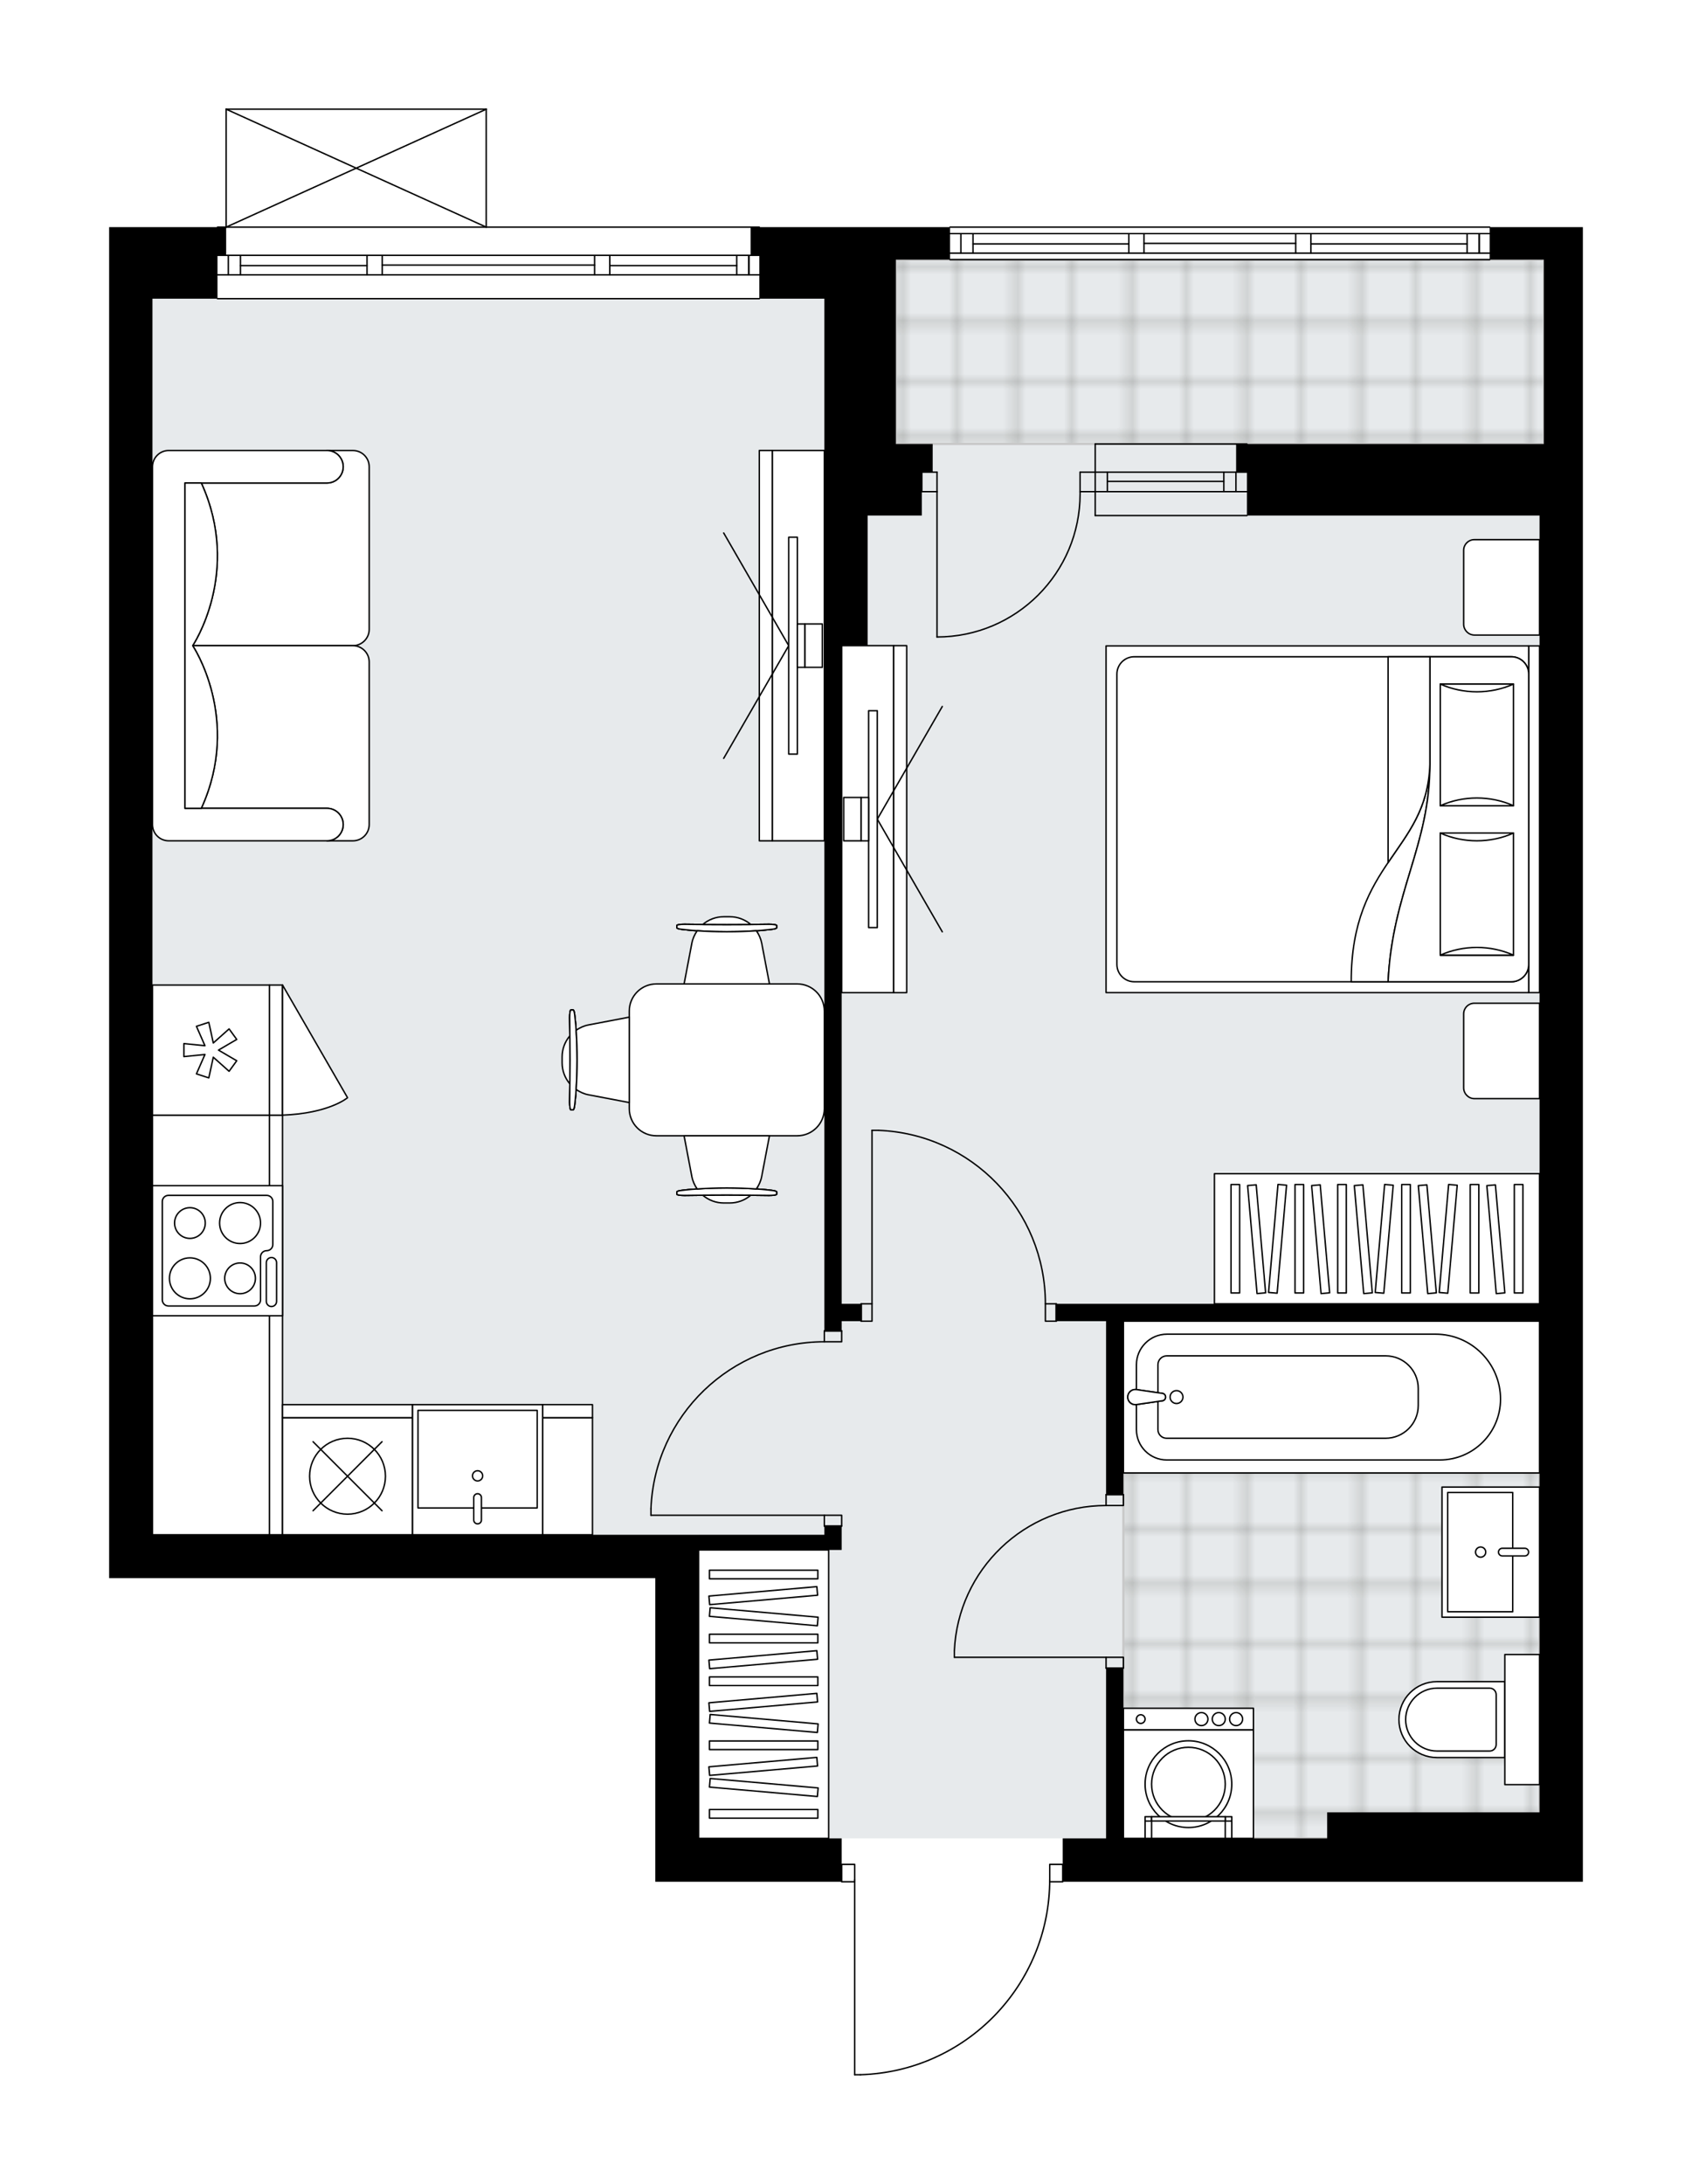 <svg xmlns="http://www.w3.org/2000/svg" xmlns:xlink="http://www.w3.org/1999/xlink" height="2000px" id="Layer_1" style="enable-background:new 0 0 1550.44 2000;" version="1.1" viewBox="0 0 1550.44 2000" width="1550.44px" x="0px" y="0px" xml:space="preserve">
<style type="text/css">
	.st0{fill:none;}
	.st1{opacity:0.25;fill:none;stroke:#12100B;stroke-width:0.4;stroke-miterlimit:10;}
	.st2{fill:#FFFFFF;}
	.st3{fill:#E7EAEC;}
	.st4{fill:url(#SVGID_1_);stroke:#C8C8C8;stroke-width:2;stroke-linecap:round;stroke-linejoin:round;stroke-miterlimit:10;}
	
		.st5{fill:url(#SVGID_00000167394568104243738830000002894394542400216479_);stroke:#C8C8C8;stroke-width:2;stroke-linecap:round;stroke-linejoin:round;stroke-miterlimit:10;}
	.st6{fill:none;stroke:#000000;stroke-width:1.3;stroke-linecap:round;stroke-linejoin:round;stroke-miterlimit:10;}
	.st7{fill:#FFFFFF;stroke:#000000;stroke-width:1.3;stroke-linecap:round;stroke-linejoin:round;stroke-miterlimit:10;}
	.st8{fill:none;stroke:#000000;stroke-width:1.3;stroke-linecap:round;stroke-linejoin:round;}
	.st9{fill:none;stroke:#000000;stroke-width:1.3;stroke-linecap:round;stroke-linejoin:round;stroke-dasharray:9.928,9.928;}
	.st10{font-family:'Arial-BoldMT','Arial'; font-weight:bold;}
	.st11{font-size:105.09px;}
	.st12{font-size:87.575px;}
	.st13{font-family: 'ArialMT','Arial';}
	.st14{font-size:40px;}
</style>
<pattern height="14.57" id="New_Pattern_Swatch_3" patternUnits="userSpaceOnUse" style="overflow:visible;" viewBox="7.49 -22.06 14.57 14.57" width="14.57" x="-1919.29" y="841.59">
	<g>
		<rect class="st0" height="14.57" width="14.57" x="7.49" y="-22.06" />
		<g>
			<rect class="st1" height="7.29" width="7.29" x="14.77" y="-7.49" />
		</g>
		<g>
			<rect class="st1" height="7.29" width="7.29" x="0.2" y="-7.49" />
		</g>
		<g>
			<rect class="st1" height="7.29" width="7.29" x="22.06" y="-14.77" />
		</g>
		<g>
			<rect class="st1" height="7.29" width="7.29" x="7.49" y="-14.77" />
			<rect class="st1" height="7.29" width="7.29" x="14.77" y="-22.06" />
		</g>
		<g>
			<rect class="st1" height="7.29" width="7.29" x="0.2" y="-22.06" />
		</g>
		<g>
			<rect class="st1" height="7.29" width="7.29" x="22.06" y="-29.35" />
		</g>
		<g>
			<rect class="st1" height="7.29" width="7.29" x="7.49" y="-29.35" />
		</g>
	</g>
</pattern>
<path class="st2" d="M1450.44,208v29.79v168.81v25.82v39.72  v1251.14h-39.72H1216.1H974.47c0,0.36-0.29,0.65-0.65,0.65h-11.3c-0.67,45.95-18.6,89.31-50.67,122.35  c-32.7,33.68-76.54,52.99-123.46,54.38c-0.01,0-0.01,0-0.02,0h-5.21c-0.36,0-0.65-0.29-0.65-0.65v-176.08h-11.27  c-0.36,0-0.65-0.29-0.65-0.65H600.46v-39.72h0v-238.31H404.84v0H100v-39.72V273.54v-39.73V208h98.65c0-0.36,0.29-0.65,0.65-0.65  h7.29V100c0,0,0-0.01,0-0.01c0-0.04,0.01-0.07,0.02-0.11c0.01-0.05,0.01-0.1,0.03-0.15c0,0,0,0,0-0.01  c0.01-0.02,0.03-0.04,0.04-0.06c0.03-0.05,0.06-0.1,0.1-0.14c0.03-0.03,0.06-0.04,0.09-0.06c0.04-0.03,0.07-0.05,0.12-0.07  c0.04-0.02,0.09-0.02,0.14-0.03c0.03-0.01,0.06-0.02,0.1-0.02h238.29c0,0,0,0,0,0h0.02c0.03,0,0.06,0.01,0.09,0.02  c0.05,0.01,0.1,0.01,0.15,0.03c0.04,0.02,0.08,0.05,0.12,0.07c0.03,0.02,0.07,0.04,0.09,0.06c0.04,0.04,0.07,0.09,0.1,0.14  c0.01,0.02,0.03,0.03,0.04,0.06c0,0,0,0,0,0.01c0.02,0.05,0.02,0.1,0.03,0.15c0.01,0.04,0.02,0.07,0.02,0.11c0,0,0,0.01,0,0.01  v107.35h249.58c0.36,0,0.65,0.29,0.65,0.65H820.9h49c0-0.36,0.29-0.65,0.65-0.65h494.5c0.36,0,0.65,0.29,0.65,0.65H1450.44z" id="background" />
<g id="floor">
	<polygon class="st3" points="1414.69,237.79 820.9,237.79 820.9,273.55 139.72,273.55 139.72,1405.52 640.18,1405.52    640.18,1683.55 820.9,1683.55 919.77,1683.55 1410.72,1683.55 1410.72,406.59 1414.69,406.59  " />
	<pattern id="SVGID_1_" patternTransform="matrix(0 7.006 -7.006 0 -54652.145 35391.762)" xlink:href="#New_Pattern_Swatch_3">
	</pattern>
	<rect class="st4" height="168.81" width="593.8" x="820.9" y="237.79" />
	
		<pattern id="SVGID_00000046305048887774695380000010156743324063841944_" patternTransform="matrix(0 7.006 -7.006 0 -54652.145 35391.762)" xlink:href="#New_Pattern_Swatch_3">
	</pattern>
	
		<rect height="473.65" style="fill:url(#SVGID_00000046305048887774695380000010156743324063841944_);stroke:#C8C8C8;stroke-width:2;stroke-linecap:round;stroke-linejoin:round;stroke-miterlimit:10;" width="381.3" x="1029.42" y="1209.9" />
	<g id="LINE_00000125582114561848899740000017467450529272114587_">
		<line class="st6" x1="1003.6" x2="1142.62" y1="450.28" y2="450.28" />
	</g>
	<g id="LINE_00000018947209712436043040000013858011020010810508_">
		<line class="st6" x1="1003.6" x2="1142.62" y1="432.41" y2="432.41" />
	</g>
	<g id="LINE_00000169544447031013779410000001918228758093591972_">
		<line class="st6" x1="1014.73" x2="1121.43" y1="440.85" y2="440.85" />
	</g>
	<g id="LINE_00000149367693863918342090000005279024109485506980_">
		<line class="st6" x1="1132.55" x2="1132.55" y1="450.28" y2="432.41" />
	</g>
	<g id="LINE_00000008869853079345581390000010446726454746076082_">
		<line class="st6" x1="1014.73" x2="1014.73" y1="450.28" y2="432.41" />
	</g>
	<g id="LINE_00000151520382187975089790000018069557826339665283_">
		<line class="st6" x1="1003.6" x2="1142.62" y1="472.13" y2="472.13" />
	</g>
	<g id="LINE_00000119081241642751365600000008138685126101642386_">
		<line class="st6" x1="1142.62" x2="1003.6" y1="406.59" y2="406.59" />
	</g>
	<g id="LINE_00000178185650896511543980000004811399525896570813_">
		<line class="st6" x1="1121.43" x2="1121.43" y1="450.29" y2="432.42" />
	</g>
	<g id="LINE_00000026884053448506955540000003004280052930642348_">
		<line class="st6" x1="1003.6" x2="1003.6" y1="472.13" y2="406.59" />
	</g>
	<g id="LINE_00000085947563738287687860000012836194749030709135_">
		<line class="st6" x1="1365.05" x2="870.55" y1="237.78" y2="237.78" />
	</g>
	<g id="LINE_00000132803498304222203620000014135018501220105098_">
		<line class="st6" x1="1355.47" x2="1355.47" y1="231.83" y2="213.95" />
	</g>
	<g id="LINE_00000002355499214992563480000006118752666504644509_">
		<line class="st6" x1="880.48" x2="880.48" y1="231.83" y2="213.95" />
	</g>
	<g id="LINE_00000001624190592599345060000006415845151878404793_">
		<line class="st6" x1="1201.21" x2="1344.35" y1="223.39" y2="223.39" />
	</g>
	<g id="LINE_00000125605373945607814770000015688244382051651508_">
		<line class="st6" x1="891.6" x2="1034.39" y1="223.39" y2="223.39" />
	</g>
	<g id="LINE_00000163769962614513037230000006650311281653917336_">
		<line class="st6" x1="891.6" x2="891.6" y1="213.95" y2="231.83" />
	</g>
	<g id="LINE_00000163753800280856483180000016458562764118923193_">
		<line class="st6" x1="1355.47" x2="1355.47" y1="231.83" y2="213.95" />
	</g>
	<g id="LINE_00000046312040166535043290000010346449217249531561_">
		<line class="st6" x1="1344.35" x2="1344.35" y1="213.95" y2="231.83" />
	</g>
	<g id="LINE_00000183241043335482307170000006518389334024683175_">
		<line class="st6" x1="1187.3" x2="1187.3" y1="231.83" y2="213.95" />
	</g>
	<g id="LINE_00000135682230724959019770000009213036310296494986_">
		<line class="st6" x1="1187.3" x2="1201.21" y1="213.95" y2="213.95" />
	</g>
	<g id="LINE_00000112595882017022929440000006833653868091347606_">
		<line class="st6" x1="1201.21" x2="1201.21" y1="213.95" y2="231.83" />
	</g>
	<g id="LINE_00000039108588564801944420000006782233999570539659_">
		<line class="st6" x1="1201.21" x2="1187.3" y1="231.83" y2="231.83" />
	</g>
	<g id="LINE_00000109742416971844656750000015222107678673259153_">
		<line class="st6" x1="870.55" x2="1365.05" y1="208" y2="208" />
	</g>
	<g id="LINE_00000047770770718575741090000007487350049525643949_">
		<line class="st6" x1="1034.39" x2="1034.39" y1="231.83" y2="213.95" />
	</g>
	<g id="LINE_00000045598011292706567240000002050337040651023021_">
		<line class="st6" x1="1034.39" x2="1048.29" y1="213.95" y2="213.95" />
	</g>
	<g id="LINE_00000181048944536877737100000008306340862724494252_">
		<line class="st6" x1="1048.29" x2="1048.29" y1="213.95" y2="231.83" />
	</g>
	<g id="LINE_00000067193854487490830390000008526816875645984674_">
		<line class="st6" x1="1048.29" x2="1034.39" y1="231.83" y2="231.83" />
	</g>
	<g id="LINE_00000036930011774749608380000005071739625485212600_">
		<line class="st6" x1="1048.29" x2="1187.3" y1="222.89" y2="222.89" />
	</g>
	<g id="LWPOLYLINE_00000003089367333373559750000014986382738728623519_">
		<line class="st6" x1="1034.39" x2="870.55" y1="231.83" y2="231.83" />
	</g>
	<g id="LWPOLYLINE_00000060014022087140403960000016016386663306550207_">
		<line class="st6" x1="1048.29" x2="1187.3" y1="231.83" y2="231.83" />
	</g>
	<g id="LWPOLYLINE_00000160177284573061893790000010577962297646984125_">
		<line class="st6" x1="1201.21" x2="1365.05" y1="231.83" y2="231.83" />
	</g>
	<g id="LWPOLYLINE_00000167392782595300736400000010277649530636401587_">
		<line class="st6" x1="1034.39" x2="870.55" y1="213.95" y2="213.95" />
	</g>
	<g id="LWPOLYLINE_00000116224720587357297830000010383430536807364764_">
		<line class="st6" x1="1048.29" x2="1187.3" y1="213.95" y2="213.95" />
	</g>
	<g id="LWPOLYLINE_00000183968294943346564800000005018947797414380446_">
		<line class="st6" x1="1201.21" x2="1365.05" y1="213.95" y2="213.95" />
	</g>
	<g id="LINE_00000031923592063082341460000014110125812358622854_">
		<line class="st6" x1="695.78" x2="199.3" y1="273.53" y2="273.53" />
	</g>
	<g id="LINE_00000135688333551658216020000004235338737872000439_">
		<line class="st6" x1="686.21" x2="686.21" y1="251.69" y2="233.81" />
	</g>
	<g id="LINE_00000145741422767952254910000012090866279905062794_">
		<line class="st6" x1="209.23" x2="209.23" y1="251.69" y2="233.81" />
	</g>
	<g id="LINE_00000161598693028477475810000008047996073706007938_">
		<line class="st6" x1="558.75" x2="675.09" y1="243.25" y2="243.25" />
	</g>
	<g id="LINE_00000046334912413071305060000007344788837472049306_">
		<line class="st6" x1="220.35" x2="336.33" y1="243.25" y2="243.25" />
	</g>
	<g id="LINE_00000126323407184649440270000009505930877252654776_">
		<line class="st6" x1="220.35" x2="220.35" y1="233.81" y2="251.69" />
	</g>
	<g id="LINE_00000132079203649103618940000005303878596808770451_">
		<line class="st6" x1="686.21" x2="686.21" y1="251.69" y2="233.81" />
	</g>
	<g id="LINE_00000044887074654017821180000004860986073215168189_">
		<line class="st6" x1="675.09" x2="675.09" y1="233.81" y2="251.69" />
	</g>
	<g id="LINE_00000083085507674057198840000002223697396566239901_">
		<line class="st6" x1="544.85" x2="544.85" y1="251.69" y2="233.81" />
	</g>
	<g id="LINE_00000034048984754068414560000008206287959889753249_">
		<line class="st6" x1="544.85" x2="558.75" y1="233.81" y2="233.81" />
	</g>
	<g id="LINE_00000114796737430757461920000003575352701108896903_">
		<line class="st6" x1="558.75" x2="558.75" y1="233.81" y2="251.69" />
	</g>
	<g id="LINE_00000139972157128508658380000002188025198636815538_">
		<line class="st6" x1="558.75" x2="544.85" y1="251.69" y2="251.69" />
	</g>
	<g id="LINE_00000147192060849157529120000001371654519142093184_">
		<line class="st6" x1="199.3" x2="695.78" y1="208" y2="208" />
	</g>
	<g id="LINE_00000034797971347618558490000008158237673822799548_">
		<line class="st6" x1="336.33" x2="336.33" y1="251.69" y2="233.81" />
	</g>
	<g id="LINE_00000066500823234527814660000007509124397516447662_">
		<line class="st6" x1="336.33" x2="350.23" y1="233.81" y2="233.81" />
	</g>
	<g id="LINE_00000014592580699154052140000007373826437304216750_">
		<line class="st6" x1="350.23" x2="350.23" y1="233.81" y2="251.69" />
	</g>
	<g id="LINE_00000132074316413832173170000007090928385756932488_">
		<line class="st6" x1="350.23" x2="336.33" y1="251.69" y2="251.69" />
	</g>
	<g id="LINE_00000148626868178439155360000001967836351858997932_">
		<line class="st6" x1="350.23" x2="544.85" y1="242.75" y2="242.75" />
	</g>
	<g id="LWPOLYLINE_00000142167357216541423980000007311712594585290383_">
		<line class="st6" x1="336.33" x2="199.3" y1="251.69" y2="251.69" />
	</g>
	<g id="LWPOLYLINE_00000101077529870345705380000002918987453674219185_">
		<line class="st6" x1="350.23" x2="544.85" y1="251.69" y2="251.69" />
	</g>
	<g id="LWPOLYLINE_00000021103623894430661780000014894913151272256188_">
		<line class="st6" x1="558.75" x2="695.78" y1="251.69" y2="251.69" />
	</g>
	<g id="LWPOLYLINE_00000089558093348852695370000010603931109482529692_">
		<line class="st6" x1="336.33" x2="199.3" y1="233.81" y2="233.81" />
	</g>
	<g id="LWPOLYLINE_00000131335555073050446120000008349999211462554035_">
		<line class="st6" x1="350.23" x2="544.85" y1="233.81" y2="233.81" />
	</g>
	<g id="LWPOLYLINE_00000101825508471707425070000012885971666437292429_">
		<line class="st6" x1="558.75" x2="695.78" y1="233.81" y2="233.81" />
	</g>
	<g id="LWPOLYLINE_00000049206421964707930650000015316260045819304368_">
		<rect class="st6" height="15.89" width="11.92" x="961.9" y="1707.38" />
	</g>
	<g id="LWPOLYLINE_00000000206468956373430190000006166888573537515160_">
		<rect class="st6" height="15.89" width="11.92" x="771.25" y="1707.38" />
	</g>
	<g id="LWPOLYLINE_00000097478709459768272150000001365559842479627177_">
		<path class="st6" d="M788.37,1900c96.65-2.86,173.52-82.04,173.53-178.73" />
	</g>
	<g id="LINE_00000044160795388430763900000016878534597909881988_">
		<line class="st6" x1="783.16" x2="783.16" y1="1721.27" y2="1900" />
	</g>
	<g id="LINE_00000114032647572903835630000004432654919173947555_">
		<line class="st6" x1="783.16" x2="788.37" y1="1900" y2="1900" />
	</g>
	<g id="LWPOLYLINE_00000178885252344643843850000007392967396931667855_">
		<rect class="st6" height="9.93" width="15.89" x="755.36" y="1387.65" />
	</g>
	<g id="LWPOLYLINE_00000073696998481529214240000001638284833926599834_">
		<rect class="st6" height="9.93" width="15.89" x="755.36" y="1218.84" />
	</g>
	<g id="LINE_00000045620368351580894690000017612319572618973830_">
		<line class="st6" x1="755.36" x2="771.25" y1="1397.58" y2="1397.58" />
	</g>
	<g id="LINE_00000156581110661347321610000014303186750783264657_">
		<line class="st6" x1="755.36" x2="771.25" y1="1218.84" y2="1218.84" />
	</g>
	<g id="LINE_00000073682973956085343260000013766591509281682353_">
		<line class="st6" x1="755.36" x2="596.49" y1="1387.65" y2="1387.65" />
	</g>
	<g id="LINE_00000176017755229389446390000002699362914717959576_">
		<line class="st6" x1="596.49" x2="596.49" y1="1381.69" y2="1387.65" />
	</g>
	<g id="ARC_00000074407725030759006240000005930097018079073430_">
		<path class="st6" d="M596.49,1381.69c3.31-85.36,73.45-152.87,158.88-152.92" />
	</g>
	<g id="LWPOLYLINE_00000065780025923301205170000011227900928854724744_">
		<rect class="st6" height="15.89" width="9.93" x="789.12" y="1194.02" />
	</g>
	<g id="LWPOLYLINE_00000109749227702638521950000003093679265652145339_">
		<rect class="st6" height="15.89" width="9.93" x="957.93" y="1194.02" />
	</g>
	<g id="LINE_00000036945620703184399190000003466258948953499821_">
		<line class="st6" x1="789.12" x2="789.12" y1="1194.02" y2="1209.9" />
	</g>
	<g id="LINE_00000111885797226427868240000018202005131039302530_">
		<line class="st6" x1="967.86" x2="967.86" y1="1194.02" y2="1209.9" />
	</g>
	<g id="LINE_00000160159446371958563070000013166962775543378364_">
		<line class="st6" x1="799.05" x2="799.05" y1="1194.02" y2="1035.14" />
	</g>
	<g id="LINE_00000080922667186216443730000015482016185585902225_">
		<line class="st6" x1="805.01" x2="799.05" y1="1035.14" y2="1035.14" />
	</g>
	<g id="ARC_00000104671108622183755350000014735297121685259455_">
		<path class="st6" d="M805.01,1035.14c85.36,3.31,152.87,73.45,152.92,158.88" />
	</g>
	<g id="LWPOLYLINE_00000075153016246040256800000018443831017521571213_">
		<rect class="st6" height="9.93" width="15.89" x="1013.53" y="1517.73" />
	</g>
	<g id="LWPOLYLINE_00000180337614632143439770000002029438342811512961_">
		<rect class="st6" height="9.93" width="15.89" x="1013.53" y="1368.78" />
	</g>
	<g id="LINE_00000063621323514238614000000000689154078360741046_">
		<line class="st6" x1="1013.53" x2="1029.42" y1="1527.65" y2="1527.65" />
	</g>
	<g id="LINE_00000118361903630278209840000009819452742964202654_">
		<line class="st6" x1="1013.53" x2="1029.42" y1="1368.78" y2="1368.78" />
	</g>
	<g id="LINE_00000128462563191669785890000014999926658938223494_">
		<line class="st6" x1="1013.53" x2="874.52" y1="1517.73" y2="1517.73" />
	</g>
	<g id="ARC_00000079486283310329604110000012730452543245119894_">
		<path class="st6" d="M874.52,1511.77c3.31-74.39,64.55-133.01,139.02-133.06" />
	</g>
	<g id="LINE_00000152255984658337183160000005079657912080858514_">
		<line class="st6" x1="874.52" x2="874.52" y1="1517.73" y2="1511.77" />
	</g>
	<g id="ARC_00000123431184213043036300000011953985954454444952_">
		<path class="st6" d="M858.63,583.34c72.4-0.01,131.09-58.7,131.09-131.11c0-0.65,0-1.3-0.01-1.95" />
	</g>
	<g id="LINE_00000018205214762711010820000009218685090277891973_">
		<line class="st6" x1="858.63" x2="858.63" y1="450.28" y2="583.34" />
	</g>
	<g id="LINE_00000181784442101872770080000007802693631971518636_">
		<line class="st6" x1="1003.6" x2="989.7" y1="450.28" y2="450.28" />
	</g>
	<g id="LINE_00000140737447558136121010000012892464182987468164_">
		<line class="st6" x1="989.7" x2="989.7" y1="450.28" y2="432.41" />
	</g>
	<g id="LINE_00000071537715413504619350000008206484150985836466_">
		<line class="st6" x1="989.7" x2="1003.6" y1="432.41" y2="432.41" />
	</g>
	<g id="LINE_00000083061043763819440460000010534298451804217241_">
		<line class="st6" x1="844.73" x2="858.63" y1="432.41" y2="432.41" />
	</g>
	<g id="LINE_00000045610439126356674280000011399028677218440587_">
		<line class="st6" x1="858.63" x2="858.63" y1="432.41" y2="450.28" />
	</g>
	<g id="LINE_00000030457865797381559760000012991388091740103043_">
		<line class="st6" x1="858.63" x2="844.73" y1="450.28" y2="450.28" />
	</g>
	<g id="LINE_00000132793656889287513290000008649544892237472659_">
		<line class="st6" x1="844.73" x2="844.73" y1="432.41" y2="450.28" />
	</g>
	<g id="LINE_00000123443027488837253320000000891204005327940031_">
		<line class="st6" x1="207.24" x2="445.55" y1="100" y2="100" />
	</g>
	<g id="LINE_00000044863370478441269450000015236255876023802540_">
		<line class="st6" x1="445.55" x2="445.55" y1="100" y2="208" />
	</g>
	<g id="LINE_00000044143627894978973680000016511733215594846886_">
		<line class="st6" x1="207.24" x2="207.24" y1="208" y2="100" />
	</g>
	<g id="LWPOLYLINE_00000005945525226880970470000003319563280633873549_">
		<line class="st6" x1="445.55" x2="207.24" y1="208" y2="100" />
	</g>
	<g id="LWPOLYLINE_00000037667965913170880350000017811240230422719639_">
		<line class="st6" x1="207.24" x2="445.55" y1="208" y2="100" />
	</g>
	<polygon points="1365.05,237.78 1414.69,237.78 1414.69,406.59 1132.69,406.59 1132.69,432.41 1142.62,432.41 1142.62,472.13    1410.72,472.13 1410.72,1194.02 967.86,1194.02 967.86,1209.9 1013.53,1209.9 1013.53,1368.78 1029.42,1368.78 1029.42,1209.9    1410.72,1209.9 1410.72,1659.72 1216.1,1659.72 1216.1,1683.55 1029.42,1683.55 1029.42,1527.65 1013.53,1527.65 1013.53,1683.55    973.81,1683.55 973.81,1723.27 1216.1,1723.27 1410.72,1723.27 1450.44,1723.27 1450.44,472.13 1450.44,432.41 1450.44,406.59    1450.44,237.78 1450.44,208 1365.05,208  " />
	<polygon points="695.78,208 687.84,208 687.84,233.81 695.78,233.81 695.78,273.53 755.36,273.53 755.36,472.13 755.36,591.28    755.36,1218.84 771.25,1218.84 771.25,1209.9 789.12,1209.9 789.12,1194.02 771.25,1194.02 771.25,591.28 795.08,591.28    795.08,472.13 820.9,472.13 844.73,472.13 844.73,432.41 854.66,432.41 854.66,406.59 844.73,406.59 820.9,406.59 820.9,273.53    820.9,237.78 870.55,237.78 870.55,208 820.9,208  " />
	<polygon points="755.36,1397.58 755.36,1405.52 640.18,1405.52 640.18,1405.52 404.84,1405.52 404.84,1405.52 139.72,1405.52    139.72,273.54 199.3,273.54 199.3,233.81 207.24,233.81 207.24,208 100,208 100,233.81 100,273.54 100,1405.52 100,1445.24    404.84,1445.24 404.84,1445.24 600.46,1445.24 600.46,1683.55 600.46,1683.55 600.46,1723.27 771.25,1723.27 771.25,1683.55    640.18,1683.55 640.18,1430.03 640.18,1419.42 771.25,1419.42 771.25,1405.52 771.25,1397.58  " />
</g>
<g id="mebel">
	<g>
		<path class="st7" d="M1341.21,503.94v67.71c0,5.48,4.45,9.93,9.93,9.93h59.58V494.2h-59.77    C1345.58,494.2,1341.21,498.56,1341.21,503.94z" />
		<path class="st7" d="M1341.21,928.48v67.71c0,5.48,4.45,9.93,9.93,9.93h59.58v-87.38h-59.77    C1345.58,918.74,1341.21,923.1,1341.21,928.48z" />
		<g>
			
				<rect class="st7" height="9.93" transform="matrix(-1.836970e-16 1 -1 -1.836970e-16 2156.005 -655.51)" width="317.48" x="1247.02" y="745.28" />
			
				<rect class="st7" height="387.26" transform="matrix(-1.836970e-16 1 -1 -1.836970e-16 1957.411 -456.916)" width="317.48" x="1048.42" y="556.62" />
			<path class="st7" d="M1400.79,617.33v265.85c0,8.77-7.11,15.89-15.89,15.89h-345.55c-8.77,0-15.89-7.11-15.89-15.89V617.33     c0-8.77,7.11-15.89,15.89-15.89h345.55C1393.68,601.44,1400.79,608.55,1400.79,617.33z" />
			<path class="st7" d="M1271.95,899.06c4.07-83.04,38.28-124.19,38.31-198.96c-2.71,80-72.22,88.54-72.08,198.96L1271.95,899.06z" />
			<g>
				<path class="st7" d="M1271.95,899.06c4.07-83.04,38.28-124.19,38.31-198.96l0-98.66h74.65c8.77,0,15.89,7.11,15.89,15.89v265.85      c0,8.77-7.11,15.89-15.89,15.89L1271.95,899.06L1271.95,899.06z" />
			</g>
			
				<rect class="st7" height="67.06" transform="matrix(-1.836970e-16 1 -1 -1.836970e-16 2035.496 -671.164)" width="111.41" x="1297.62" y="648.64" />
			<path class="st7" d="M1319.8,737.87c21.06-9.44,45.99-9.44,67.06,0H1319.8z" />
			<path class="st7" d="M1386.86,626.46c-21.06,9.44-45.99,9.44-67.06,0L1386.86,626.46z" />
			
				<rect class="st7" height="67.06" transform="matrix(-1.836970e-16 1 -1 -1.836970e-16 2172.145 -534.515)" width="111.84" x="1297.41" y="785.29" />
			<path class="st7" d="M1319.8,874.74c21.06-9.47,45.99-9.47,67.06,0H1319.8z" />
			<path class="st7" d="M1386.86,762.89c-21.06,9.47-45.99,9.47-67.06,0H1386.86z" />
			<g>
				<path class="st7" d="M1310.25,700.1v-98.66h-38.31v188.52C1290.02,763.24,1308.87,741.01,1310.25,700.1z" />
			</g>
		</g>
	</g>
	<g>
		
			<rect class="st7" height="297.89" transform="matrix(1.427632e-10 -1 1 1.427632e-10 127.339 2396.215)" width="119.16" x="1202.2" y="985.49" />
		<g>
			
				<rect class="st7" height="7.89" transform="matrix(1.355583e-10 -1 1 1.355583e-10 -2.464 2266.412)" width="99.3" x="1082.33" y="1130.49" />
			
				<rect class="st7" height="7.89" transform="matrix(1.347341e-10 -1 1 1.347341e-10 56.187 2325.063)" width="99.3" x="1140.98" y="1130.49" />
			
				<rect class="st7" height="7.89" transform="matrix(1.346426e-10 -1 1 1.346426e-10 95.287 2364.163)" width="99.3" x="1180.08" y="1130.49" />
			
				<rect class="st7" height="7.89" transform="matrix(1.340564e-10 -1 1 1.340564e-10 153.938 2422.814)" width="99.3" x="1238.73" y="1130.49" />
			
				<rect class="st7" height="7.89" transform="matrix(0.087 -0.996 0.996 0.087 -61.113 2202.183)" width="99.3" x="1121.43" y="1130.49" />
			
				<rect class="st7" height="7.89" transform="matrix(0.087 -0.996 0.996 0.087 28.119 2299.563)" width="99.3" x="1219.18" y="1130.49" />
			
				<rect class="st7" height="7.89" transform="matrix(-0.087 -0.996 0.996 -0.087 121.765 2380.453)" width="99.3" x="1101.88" y="1130.49" />
			
				<rect class="st7" height="7.89" transform="matrix(-0.087 -0.996 0.996 -0.087 185.528 2438.881)" width="99.3" x="1160.53" y="1130.49" />
			
				<rect class="st7" height="7.89" transform="matrix(-0.087 -0.996 0.996 -0.087 228.036 2477.832)" width="99.3" x="1199.63" y="1130.49" />
			
				<rect class="st7" height="7.89" transform="matrix(0.087 -0.996 0.996 0.087 81.658 2357.991)" width="99.3" x="1277.83" y="1130.49" />
			
				<rect class="st7" height="7.89" transform="matrix(-0.087 -0.996 0.996 -0.087 291.798 2536.26)" width="99.3" x="1258.28" y="1130.49" />
			
				<rect class="st7" height="7.89" transform="matrix(1.346603e-10 -1 1 1.346603e-10 216.724 2485.6)" width="99.3" x="1301.51" y="1130.49" />
			
				<rect class="st7" height="7.89" transform="matrix(1.355583e-10 -1 1 1.355583e-10 257.142 2526.018)" width="99.3" x="1341.93" y="1130.49" />
			
				<rect class="st7" height="7.89" transform="matrix(-0.087 -0.996 0.996 -0.087 360.057 2598.807)" width="99.3" x="1321.06" y="1130.49" />
		</g>
	</g>
	<g>
		<rect class="st7" height="264.13" width="119.16" x="640.18" y="1419.42" />
		<g>
			<rect class="st7" height="7.89" width="99.3" x="650.11" y="1437.95" />
			<rect class="st7" height="7.89" width="99.3" x="650.11" y="1496.6" />
			<rect class="st7" height="7.89" width="99.3" x="650.11" y="1535.7" />
			<rect class="st7" height="7.89" width="99.3" x="650.11" y="1594.35" />
			
				<rect class="st7" height="7.89" transform="matrix(0.996 0.087 -0.087 0.996 131.74 -55.352)" width="99.3" x="650.11" y="1477.05" />
			
				<rect class="st7" height="7.89" transform="matrix(0.996 0.087 -0.087 0.996 140.259 -54.98)" width="99.3" x="650.11" y="1574.8" />
			
				<rect class="st7" height="7.89" transform="matrix(0.996 -0.087 0.087 0.996 -124.71 66.549)" width="99.3" x="650.11" y="1457.5" />
			
				<rect class="st7" height="7.89" transform="matrix(0.996 -0.087 0.087 0.996 -129.822 66.772)" width="99.3" x="650.11" y="1516.15" />
			
				<rect class="st7" height="7.89" transform="matrix(0.996 -0.087 0.087 0.996 -133.23 66.921)" width="99.3" x="650.11" y="1555.25" />
			
				<rect class="st7" height="7.89" transform="matrix(0.996 0.087 -0.087 0.996 145.371 -54.757)" width="99.3" x="650.11" y="1633.45" />
			
				<rect class="st7" height="7.89" transform="matrix(0.996 -0.087 0.087 0.996 -138.342 67.144)" width="99.3" x="650.11" y="1613.9" />
			<rect class="st7" height="7.89" width="99.3" x="650.11" y="1657.13" />
		</g>
	</g>
	<g>
		
			<rect class="st7" height="107.24" transform="matrix(1.404905e-11 -1 1 1.404905e-11 -1020.053 1406.714)" width="384.28" x="1.19" y="1159.76" />
		
			<rect class="st7" height="11.92" transform="matrix(1.404905e-11 -1 1 1.404905e-11 -960.475 1466.292)" width="384.28" x="60.77" y="1207.43" />
	</g>
	<g>
		
			<rect class="st7" height="107.24" transform="matrix(-1 -2.331758e-10 2.331758e-10 -1 1040.105 2703.795)" width="45.71" x="497.2" y="1298.28" />
		
			<rect class="st7" height="11.92" transform="matrix(-1 -2.331758e-10 2.331758e-10 -1 1040.105 2584.639)" width="45.71" x="497.2" y="1286.36" />
	</g>
	<g>
		<path class="st7" d="M299.59,442.34L299.59,442.34c8.23,0,14.89-6.67,14.89-14.89v0c0-8.23-6.67-14.89-14.89-14.89h0h23.78    c8.26,0,14.95,6.69,14.95,14.95v148.82c0,8.23-6.73,14.97-14.97,14.97l-146.8,0c0,0,45.18-67.17,7.92-148.94H299.59z" />
		<path class="st7" d="M299.59,740.23L299.59,740.23c8.23,0,14.89,6.67,14.89,14.89v0c0,8.23-6.67,14.89-14.89,14.89h0h23.78    c8.26,0,14.95-6.69,14.95-14.95V606.25c0-8.23-6.73-14.97-14.97-14.97l-146.8,0c0,0,45.18,67.17,7.92,148.94H299.59z" />
		<path class="st7" d="M154.61,412.55h144.97c8.23,0,14.89,6.67,14.89,14.89v0c0,8.23-6.67,14.89-14.89,14.89H169.51v297.89h130.08    c8.23,0,14.89,6.67,14.89,14.89v0c0,8.23-6.67,14.89-14.89,14.89H154.61c-8.23,0-14.89-6.67-14.89-14.89V427.44    C139.72,419.25,146.42,412.55,154.61,412.55z" />
		<path class="st7" d="M184.47,740.23c37.27-81.77-7.92-148.94-7.92-148.94v-0.01c0,0,45.18-67.17,7.92-148.94h-14.96v297.89    L184.47,740.23z" />
	</g>
	<g>
		<path class="st7" d="M730.54,1040.13H601.45c-13.71,0-24.82-11.11-24.82-24.82v-89.42c0-13.71,11.11-24.82,24.82-24.82h129.09    c13.71,0,24.82,11.11,24.82,24.82v89.42C755.36,1029.02,744.25,1040.13,730.54,1040.13z" />
		<g>
			<g id="LINE_00000167391090965726719700000015870797306476319124_">
				<path class="st7" d="M707.26,851.04c-24.04,3.02-58.54,3.02-82.58,0c-2.78-0.35-4.39-0.87-4.39-1.42v-0.14v-1.96      c0-0.59,3.11-1.07,6.95-1.07c25.75,0.41,51.7,0.41,77.45,0c3.84,0,6.95,0.48,6.95,1.07v1.96v0.14      C711.64,850.17,710.03,850.69,707.26,851.04z" />
			</g>
			<g id="LINE_00000027564100757793739980000001047053483708012941_">
				<path class="st7" d="M707.26,851.04c-24.04,3.02-58.54,3.02-82.58,0c-2.78-0.35-4.39-0.87-4.39-1.42v-0.14v-1.96      c0-0.59,3.11-1.07,6.95-1.07c25.75,0.41,51.7,0.41,77.45,0c3.84,0,6.95,0.48,6.95,1.07v1.96v0.14      C711.64,850.17,710.03,850.69,707.26,851.04z" />
			</g>
			<g id="LINE_00000148627727976549741360000014838843552355464855_">
				<path class="st7" d="M707.26,851.04c-24.04,3.02-58.54,3.02-82.58,0c-2.78-0.35-4.39-0.87-4.39-1.42v-0.14v-1.96      c0-0.59,3.11-1.07,6.95-1.07c25.75,0.41,51.7,0.41,77.45,0c3.84,0,6.95,0.48,6.95,1.07v1.96v0.14      C711.64,850.17,710.03,850.69,707.26,851.04z" />
			</g>
			<path class="st7" d="M687.92,846.58c-5.23-4.42-11.95-7.06-19.21-7.06h-5.47c-7.26,0-13.98,2.64-19.21,7.06     C658.65,846.71,673.28,846.71,687.92,846.58z" />
			<path class="st7" d="M705.09,901.06l-7.12-37.33c-0.81-4.22-2.56-8.02-4.89-11.37c-17.23,1.22-36.98,1.22-54.21,0     c-2.33,3.35-4.09,7.15-4.89,11.37l-7.12,37.33H705.09z" />
		</g>
		<g>
			<g id="LINE_00000090291509259893970800000017794585434198327483_">
				<path class="st7" d="M526.6,929.31c3.02,24.04,3.02,58.54,0,82.58c-0.35,2.78-0.87,4.39-1.42,4.39h-0.14h-1.96      c-0.59,0-1.07-3.11-1.07-6.95c0.41-25.75,0.41-51.7,0-77.45c0-3.84,0.48-6.95,1.07-6.95h1.96h0.14      C525.73,924.92,526.26,926.53,526.6,929.31z" />
			</g>
			<g id="LINE_00000020387235990711920020000002555684695038538174_">
				<path class="st7" d="M526.6,929.31c3.02,24.04,3.02,58.54,0,82.58c-0.35,2.78-0.87,4.39-1.42,4.39h-0.14h-1.96      c-0.59,0-1.07-3.11-1.07-6.95c0.41-25.75,0.41-51.7,0-77.45c0-3.84,0.48-6.95,1.07-6.95h1.96h0.14      C525.73,924.92,526.26,926.53,526.6,929.31z" />
			</g>
			<g id="LINE_00000183220545334955306240000015812702392214132136_">
				<path class="st7" d="M526.6,929.31c3.02,24.04,3.02,58.54,0,82.58c-0.35,2.78-0.87,4.39-1.42,4.39h-0.14h-1.96      c-0.59,0-1.07-3.11-1.07-6.95c0.41-25.75,0.41-51.7,0-77.45c0-3.84,0.48-6.95,1.07-6.95h1.96h0.14      C525.73,924.92,526.26,926.53,526.6,929.31z" />
			</g>
			<path class="st7" d="M522.14,948.65c-4.42,5.23-7.06,11.95-7.06,19.21v5.47c0,7.26,2.64,13.98,7.06,19.21     C522.28,977.91,522.28,963.28,522.14,948.65z" />
			<path class="st7" d="M576.63,931.48l-37.33,7.12c-4.22,0.81-8.02,2.56-11.37,4.89c1.22,17.23,1.22,36.98,0,54.21     c3.35,2.33,7.15,4.09,11.37,4.89l37.33,7.12V931.48z" />
		</g>
		<g>
			<g id="LINE_00000182498634083520770140000016125165181311017363_">
				<path class="st7" d="M624.68,1090.15c24.04-3.02,58.54-3.02,82.58,0c2.78,0.35,4.39,0.87,4.39,1.42v0.14v1.96      c0,0.59-3.11,1.07-6.95,1.07c-25.75-0.41-51.7-0.41-77.45,0c-3.84,0-6.95-0.48-6.95-1.07v-1.96v-0.14      C620.29,1091.02,621.9,1090.5,624.68,1090.15z" />
			</g>
			<g id="LINE_00000043419094616395447240000015523514749485564817_">
				<path class="st7" d="M624.68,1090.15c24.04-3.02,58.54-3.02,82.58,0c2.78,0.35,4.39,0.87,4.39,1.42v0.14v1.96      c0,0.59-3.11,1.07-6.95,1.07c-25.75-0.41-51.7-0.41-77.45,0c-3.84,0-6.95-0.48-6.95-1.07v-1.96v-0.14      C620.29,1091.02,621.9,1090.5,624.68,1090.15z" />
			</g>
			<g id="LINE_00000089533279768511352710000002000636710650916543_">
				<path class="st7" d="M624.68,1090.15c24.04-3.02,58.54-3.02,82.58,0c2.78,0.35,4.39,0.87,4.39,1.42v0.14v1.96      c0,0.59-3.11,1.07-6.95,1.07c-25.75-0.41-51.7-0.41-77.45,0c-3.84,0-6.95-0.48-6.95-1.07v-1.96v-0.14      C620.29,1091.02,621.9,1090.5,624.68,1090.15z" />
			</g>
			<path class="st7" d="M644.02,1094.61c5.23,4.42,11.95,7.06,19.21,7.06h5.47c7.26,0,13.98-2.64,19.21-7.06     C673.28,1094.48,658.65,1094.48,644.02,1094.61z" />
			<path class="st7" d="M626.84,1040.13l7.12,37.33c0.81,4.22,2.56,8.02,4.89,11.37c17.23-1.22,36.98-1.22,54.21,0     c2.33-3.35,4.09-7.15,4.89-11.37l7.12-37.33H626.84z" />
		</g>
	</g>
	<g>
		<g>
			
				<rect class="st7" height="47.66" transform="matrix(4.728246e-11 -1 1 4.728246e-11 140.247 1322.812)" width="357.47" x="552.8" y="567.45" />
			
				<rect class="st7" height="11.92" transform="matrix(4.571016e-11 -1 1 4.571016e-11 110.458 1293.023)" width="357.47" x="523.01" y="585.32" />
		</g>
		<g>
			<g>
				<g id="LINE_00000026129477642288127670000014571310216470160018_">
					<line class="st7" x1="722.72" x2="663.15" y1="591.28" y2="694.48" />
				</g>
				<g id="LINE_00000117639632268844829490000001640205685447229846_">
					<line class="st7" x1="722.72" x2="663.15" y1="591.28" y2="488.09" />
				</g>
			</g>
			<rect class="st7" height="198.59" width="7.94" x="722.72" y="491.99" />
			
				<rect class="st7" height="39.72" transform="matrix(-1 -1.224647e-16 1.224647e-16 -1 1468.286 1182.565)" width="6.95" x="730.67" y="571.42" />
			<rect class="st7" height="39.72" width="15.89" x="737.62" y="571.42" />
		</g>
	</g>
	<g>
		<g>
			
				<rect class="st7" height="47.66" transform="matrix(-5.309016e-11 1 -1 -5.309016e-11 1545.238 -44.922)" width="317.75" x="636.2" y="726.33" />
			
				<rect class="st7" height="11.92" transform="matrix(-5.136088e-11 1 -1 -5.136088e-11 1575.027 -74.711)" width="317.75" x="665.99" y="744.2" />
		</g>
		<g>
			<g>
				<g id="LINE_00000145052251611438066560000004497400234749175718_">
					<line class="st7" x1="803.89" x2="863.46" y1="750.16" y2="646.97" />
				</g>
				<g id="LINE_00000176734874587051562300000008204403670792865192_">
					<line class="st7" x1="803.89" x2="863.46" y1="750.16" y2="853.35" />
				</g>
			</g>
			
				<rect class="st7" height="198.59" transform="matrix(-1 -1.224647e-16 1.224647e-16 -1 1599.828 1500.316)" width="7.94" x="795.94" y="650.86" />
			<rect class="st7" height="39.72" width="6.95" x="788.99" y="730.3" />
			
				<rect class="st7" height="39.72" transform="matrix(-1 -1.224647e-16 1.224647e-16 -1 1562.095 1500.316)" width="15.89" x="773.1" y="730.3" />
		</g>
	</g>
	<g>
		<g>
			
				<rect class="st7" height="19.86" transform="matrix(-1 -1.224647e-16 1.224647e-16 -1 2177.999 3148.649)" width="119.16" x="1029.42" y="1564.39" />
			
				<rect class="st7" height="99.3" transform="matrix(-1 -1.224647e-16 1.224647e-16 -1 2177.999 3267.806)" width="119.16" x="1029.42" y="1584.25" />
			<g id="CIRCLE_00000159446702791918860440000002297157851366395302_">
				<circle class="st7" cx="1089" cy="1633.9" r="39.72" />
			</g>
			<g id="CIRCLE_00000173137643251795881100000002402569508633813901_">
				<circle class="st7" cx="1089" cy="1633.9" r="33.76" />
			</g>
			<g id="CIRCLE_00000165194667760223252690000004369978536045991331_">
				<circle class="st7" cx="1045.31" cy="1574.32" r="3.97" />
			</g>
			<g id="CIRCLE_00000058572029396435138720000004893604800506932395_">
				<circle class="st7" cx="1100.92" cy="1574.32" r="5.96" />
			</g>
			<g id="CIRCLE_00000078027388823516401070000001556352803650371994_">
				<circle class="st7" cx="1116.8" cy="1574.32" r="5.96" />
			</g>
			<g id="CIRCLE_00000116233147995090860520000014346152389580385468_">
				<circle class="st7" cx="1132.69" cy="1574.32" r="5.96" />
			</g>
		</g>
		<g>
			
				<rect class="st7" height="15.89" transform="matrix(-1 -1.224647e-16 1.224647e-16 -1 2251.479 3351.215)" width="5.96" x="1122.76" y="1667.66" />
			
				<rect class="st7" height="3.97" transform="matrix(-1 -1.224647e-16 1.224647e-16 -1 2251.479 3331.356)" width="5.96" x="1122.76" y="1663.69" />
			
				<rect class="st7" height="15.89" transform="matrix(-1 -1.224647e-16 1.224647e-16 -1 2104.519 3351.215)" width="5.96" x="1049.28" y="1667.66" />
			
				<rect class="st7" height="3.97" transform="matrix(-1 -1.224647e-16 1.224647e-16 -1 2104.519 3331.356)" width="5.96" x="1049.28" y="1663.69" />
			<rect class="st7" height="3.97" width="67.52" x="1055.24" y="1663.69" />
		</g>
	</g>
	<g>
		
			<rect class="st7" height="381.3" transform="matrix(4.775941e-11 -1 1 4.775941e-11 -59.34 2499.484)" width="139.02" x="1150.56" y="1088.76" />
		<g id="ARC_00000163787166032814361220000007260519286706942613_">
			<path class="st7" d="M1041.33,1286.27c-0.66,0.1-1.34,0.1-2,0c-3.79-0.55-6.41-4.07-5.86-7.86c0.55-3.79,4.07-6.41,7.86-5.86     l24.25,3.54c1.12,0.33,2,1.21,2.33,2.33c0.55,1.83-0.5,3.76-2.33,4.31L1041.33,1286.27z" />
		</g>
		<path class="st7" d="M1041.34,1249.83v22.73l24.24,3.54c1.12,0.33,2,1.21,2.33,2.33c0.55,1.83-0.5,3.76-2.33,4.31l-24.24,3.54    v22.93c0,15.36,12.45,27.8,27.8,27.8h250.19c30.73,0,55.65-24.91,55.65-55.65c0-32.88-26.66-59.54-59.54-59.54h-246.09    C1053.88,1221.82,1041.34,1234.36,1041.34,1249.83z" />
		<path class="st7" d="M1061.05,1249.76v25.67l4.52,0.66c1.12,0.33,2,1.21,2.33,2.33c0.55,1.83-0.5,3.76-2.33,4.31l-4.52,0.66v25.81    c0,4.39,3.56,7.94,7.94,7.94h200.63c16.55,0,29.97-13.42,29.97-29.97v-15.7c0-16.45-13.34-29.79-29.79-29.79h-200.67    C1064.67,1241.68,1061.05,1245.3,1061.05,1249.76z" />
		<g id="ARC_00000150068817882883428890000014056002927670446211_">
			<path class="st7" d="M1041.33,1286.27c-0.66,0.1-1.34,0.1-2,0c-3.79-0.55-6.41-4.07-5.86-7.86c0.55-3.79,4.07-6.41,7.86-5.86     l24.25,3.54c1.12,0.33,2,1.21,2.33,2.33c0.55,1.83-0.5,3.76-2.33,4.31L1041.33,1286.27z" />
		</g>
		<circle class="st7" cx="1078.08" cy="1279.41" r="5.9" />
	</g>
	<g>
		<path class="st7" d="M1281.9,1574.77L1281.9,1574.77c0-19.19,15.56-34.75,34.75-34.75h62.29v69.51h-62.29    C1297.46,1609.52,1281.9,1593.96,1281.9,1574.77z" />
		
			<rect class="st7" height="31.78" transform="matrix(5.034134e-13 1 -1 5.034134e-13 2969.604 179.934)" width="119.16" x="1335.26" y="1558.88" />
		<path class="st7" d="M1288.06,1574.77L1288.06,1574.77c0-15.9,12.89-28.8,28.8-28.8h48.19c3.29,0,5.96,2.67,5.96,5.96v45.68    c0,3.29-2.67,5.96-5.96,5.96h-48.19C1300.95,1603.57,1288.06,1590.67,1288.06,1574.77z" />
	</g>
	<g>
		
			<rect class="st7" height="89.37" transform="matrix(-1.836970e-16 1 -1 -1.836970e-16 2787.446 55.368)" width="119.16" x="1306.46" y="1376.72" />
		
			<rect class="st7" height="59.58" transform="matrix(-1.836970e-16 1 -1 -1.836970e-16 2777.76 65.014)" width="109.23" x="1301.76" y="1391.6" />
		<path class="st7" d="M1373.11,1421.39L1373.11,1421.39c0-1.94,1.57-3.51,3.51-3.51h20.59c1.94,0,3.51,1.57,3.51,3.51l0,0    c0,1.94-1.57,3.51-3.51,3.51h-20.59C1374.69,1424.9,1373.11,1423.33,1373.11,1421.39z" />
		<circle class="st7" cx="1356.76" cy="1421.39" r="4.67" />
	</g>
	<g>
		
			<rect class="st7" height="119.16" transform="matrix(6.123234e-17 -1 1 6.123234e-17 -946.064 1344.658)" width="119.16" x="139.72" y="1085.78" />
		<path class="st7" d="M154.34,1196h78.78c3.11,0,5.63-2.52,5.63-5.63v-39.39c0-3.11,2.52-5.63,5.63-5.63l0,0    c3.11,0,5.63-2.52,5.63-5.63v-39.39c0-3.11-2.52-5.63-5.63-5.63h-90.03c-3.11,0-5.63,2.52-5.63,5.63v90.03    C148.71,1193.48,151.23,1196,154.34,1196z" />
		<path class="st7" d="M253.44,1156.31v35.5c0,2.59-2.1,4.69-4.69,4.69h0c-2.59,0-4.69-2.1-4.69-4.69v-35.5    c0-2.59,2.1-4.69,4.69-4.69h0C251.34,1151.62,253.44,1153.72,253.44,1156.31z" />
		<circle class="st7" cx="174.03" cy="1170.68" r="18.76" />
		<circle class="st7" cx="219.98" cy="1120.04" r="18.76" />
		<circle class="st7" cx="219.98" cy="1170.68" r="14.07" />
		<circle class="st7" cx="174.03" cy="1120.04" r="14.07" />
	</g>
	<g>
		
			<rect class="st7" height="107.24" transform="matrix(-1 -8.992908e-11 8.992908e-11 -1 636.907 2703.798)" width="119.16" x="258.88" y="1298.28" />
		
			<rect class="st7" height="11.92" transform="matrix(-1 -8.992908e-11 8.992908e-11 -1 636.907 2584.641)" width="119.16" x="258.88" y="1286.36" />
		<circle class="st7" cx="318.45" cy="1351.9" r="34.75" />
		<line class="st7" x1="286.86" x2="350.05" y1="1383.5" y2="1320.3" />
		<line class="st7" x1="286.86" x2="350.05" y1="1320.3" y2="1383.5" />
	</g>
	<g>
		
			<rect class="st7" height="107.24" transform="matrix(6.123234e-17 -1 1 6.123234e-17 -768.322 1155)" width="119.16" x="133.76" y="908.04" />
		
			<rect class="st7" height="11.92" transform="matrix(6.123234e-17 -1 1 6.123234e-17 -708.744 1214.579)" width="119.16" x="193.34" y="955.7" />
		<polygon class="st7" points="187.79,965.69 168.51,967.62 168.51,955.7 187.79,957.63 180,939.89 191.33,936.21 195.46,955.14     209.92,942.25 216.92,951.89 200.2,961.66 216.92,971.43 209.92,981.07 195.46,968.18 191.33,987.11 180,983.43   " />
		<path class="st7" d="M258.88,902.08l59.58,103.19c0,0-16.77,14.38-59.58,15.96V902.08z" />
	</g>
	<g>
		
			<rect class="st7" height="119.16" transform="matrix(-1 -8.993840e-11 8.993840e-11 -1 875.229 2691.882)" width="119.16" x="378.03" y="1286.36" />
		
			<rect class="st7" height="89.37" transform="matrix(-1 -8.991131e-11 8.991131e-11 -1 875.269 2672.55)" width="109.23" x="383.02" y="1291.59" />
		<path class="st7" d="M437.63,1367.91L437.63,1367.91c1.94,0,3.51,1.57,3.51,3.51v20.59c0,1.94-1.57,3.51-3.51,3.51l0,0    c-1.94,0-3.51-1.57-3.51-3.51v-20.59C434.12,1369.48,435.7,1367.91,437.63,1367.91z" />
		<circle class="st7" cx="437.63" cy="1351.55" r="4.67" />
	</g>
</g>
</svg>